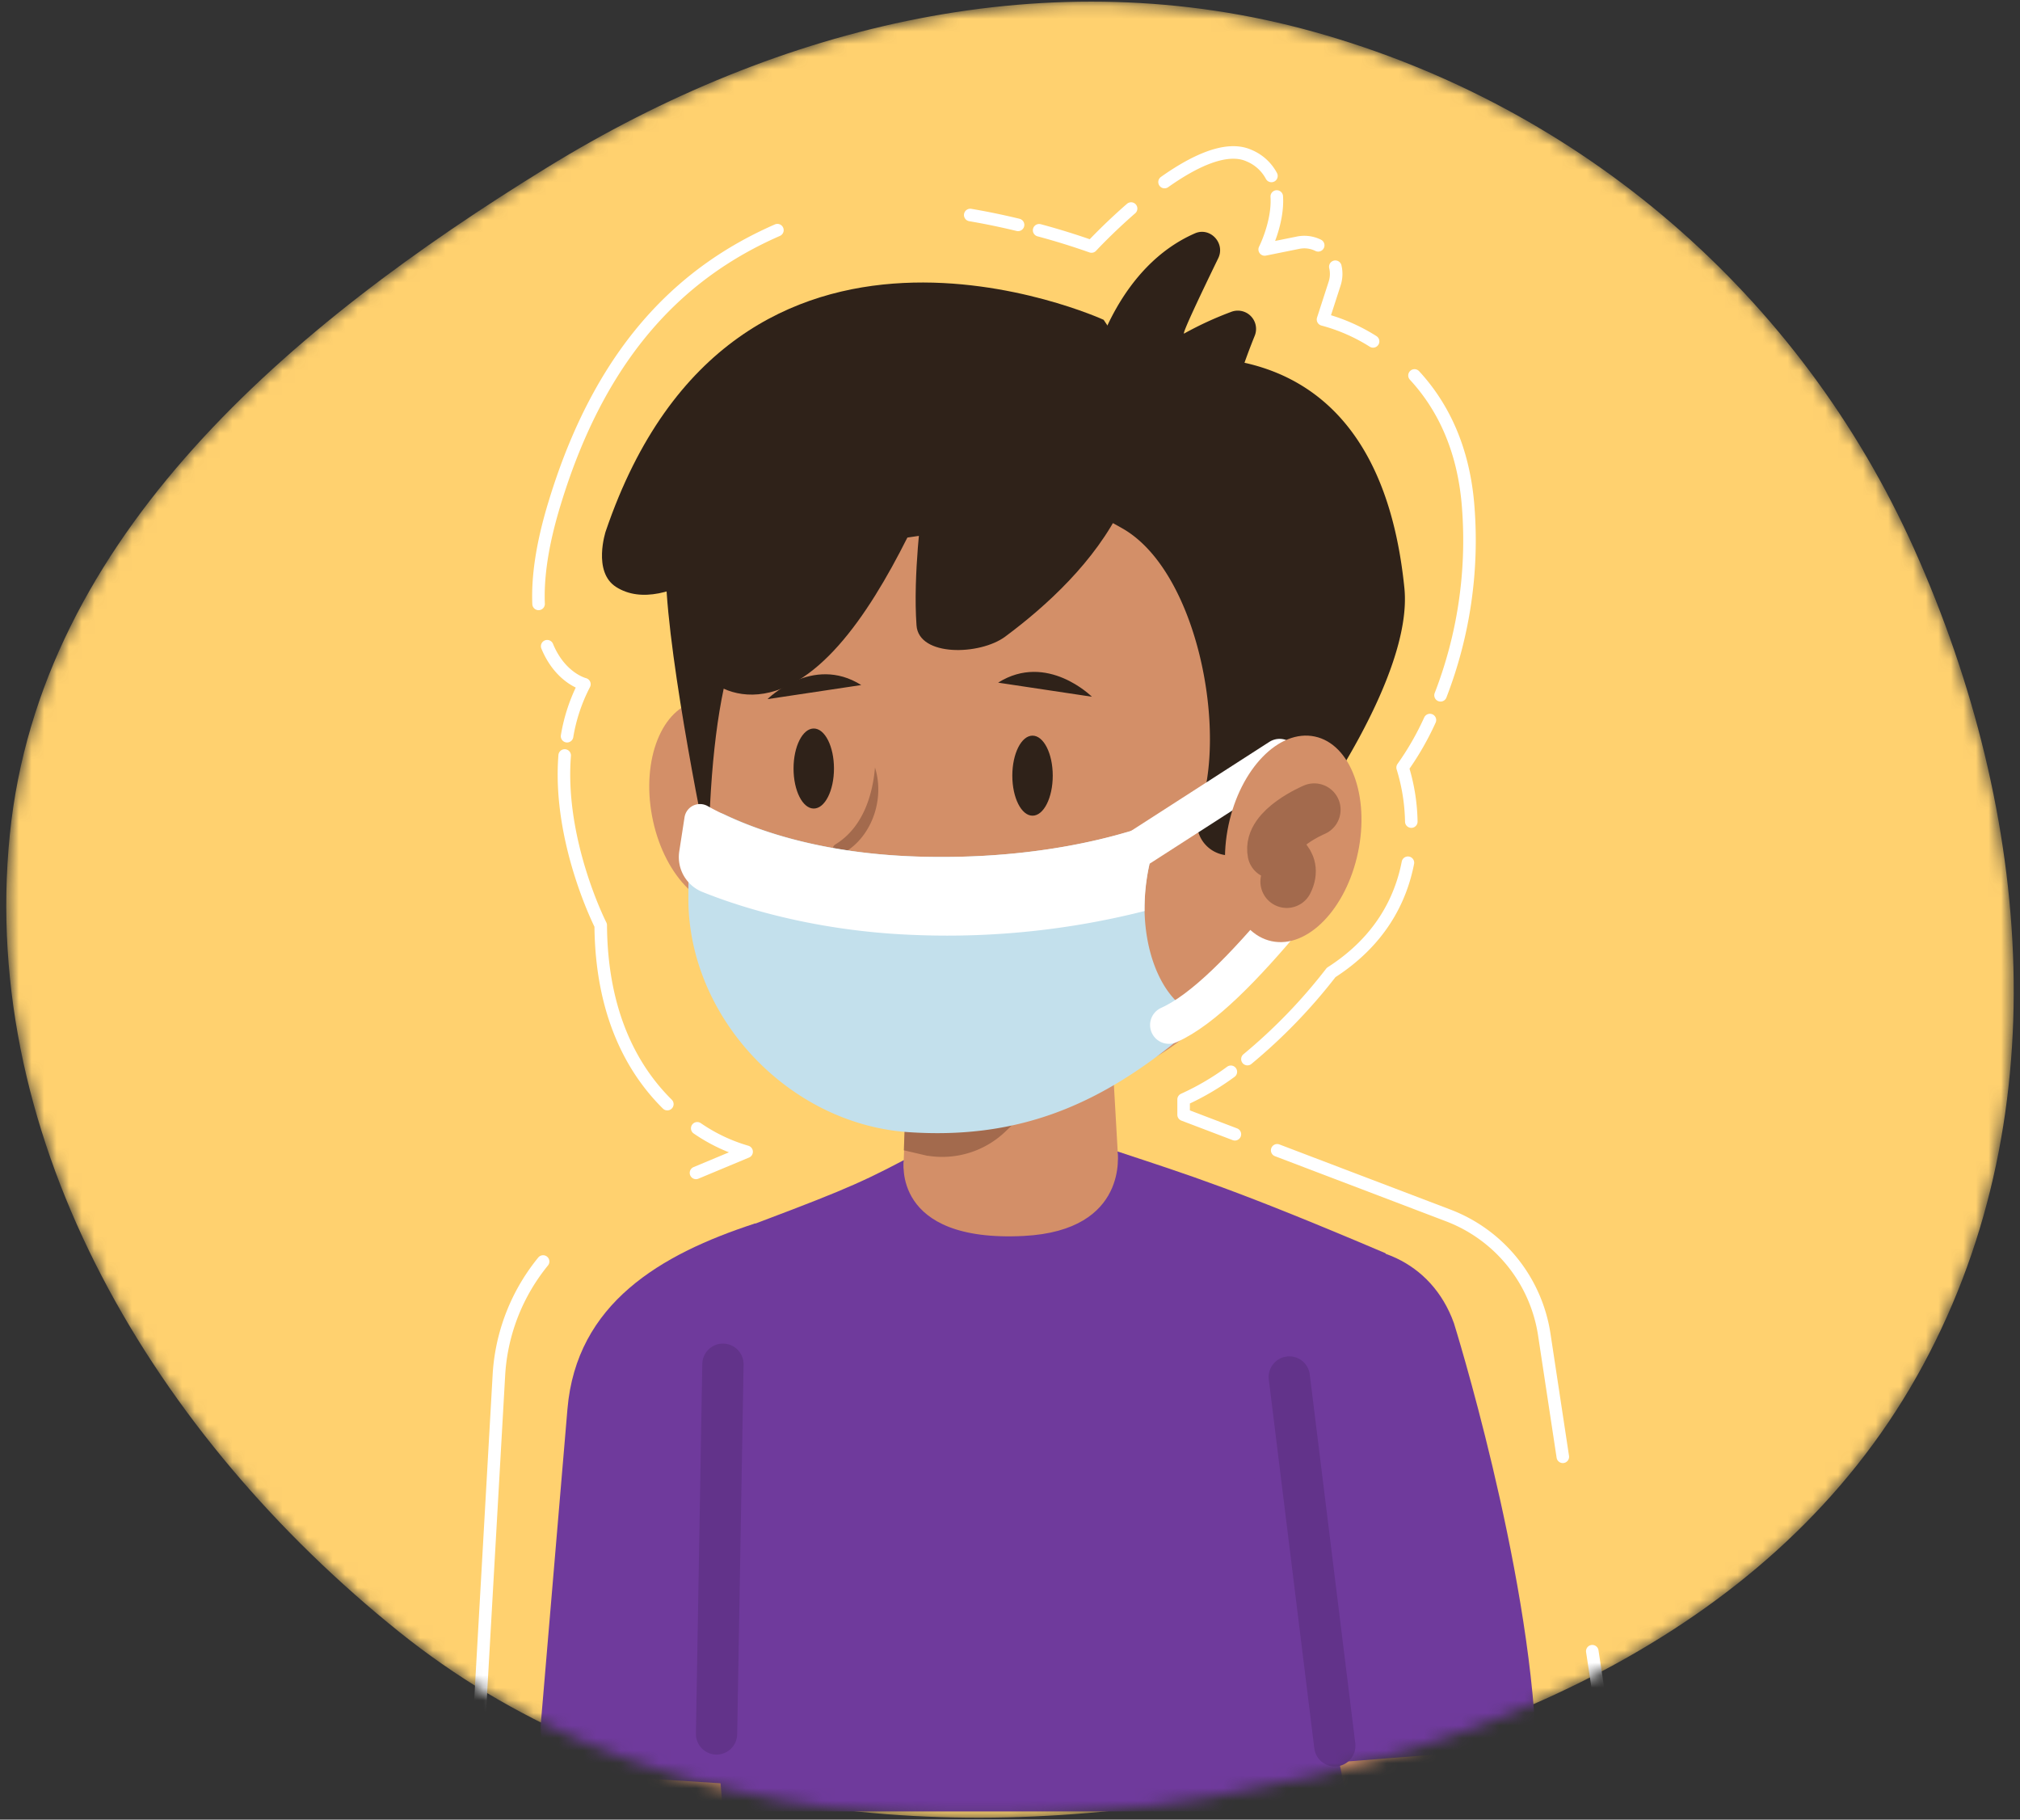 <svg xmlns="http://www.w3.org/2000/svg" width="161" height="145" fill="none" xmlns:v="https://vecta.io/nano"><rect width="100%" height="100%" fill="#333333" stroke="none"/><style><![CDATA[.B{fill:#2f2219}.C{stroke-linecap:round}.D{fill:#d38f68}.E{stroke-linejoin:round}]]></style><mask id="A" maskUnits="userSpaceOnUse" x="0" y="0" width="161" height="145" mask-type="alpha"><path d="M152.559 43.74c9.462 21.105 11.58 45.81.208 65.949-11.316 20.041-33.7 29.744-56.397 33.562-22.791 3.832-46.542 1.251-64.563-13.22C12.472 114.507-1.707 91.168.784 66.499c2.405-23.81 22.423-40.601 42.805-53.142C62.134 1.946 83.755-3.309 104.73 2.54c21.325 5.946 38.772 20.999 47.829 41.2z" fill="#ffd16f"/></mask><g mask="url(#A)"><path d="M152.559 43.74c9.462 21.105 11.58 45.81.208 65.949-11.316 20.041-33.7 29.744-56.397 33.562-22.792 3.832-46.542 1.251-64.563-13.22C12.472 114.507-1.707 91.168.784 66.499c2.405-23.81 22.423-40.601 42.805-53.142C62.134 1.946 83.755-3.309 104.73 2.54c21.325 5.946 38.772 20.999 47.829 41.2z" fill="#ffd16f"/><g clip-path="url(#B)"><path d="M58.682 72.247c2.863-.534 4.5-4.635 3.656-9.16s-3.85-7.76-6.713-7.225-4.5 4.636-3.656 9.16 3.85 7.76 6.713 7.225zm-1.062 48.812H44.787v23.288H57.62v-23.288zm23.592-17.145h-1.266c-3.891 0-8.102-1.721-8.109-4.756.207-9.476.536-13.974.973-22.32 0-3.035 3.171-5.523 7.064-5.523h1.266c3.891 0 7.083 2.471 7.09 5.506l1.302 22.762c.007 3.03-4.427 4.323-8.32 4.33z" class="D"/><path d="M89.068 91.755s.973 6.3-7.471 6.733c-10.585.543-9.556-6.043-9.556-6.043-3.912 2.071-5.752 2.761-13.776 5.796-4.892 1.84-7.115 10.203-6.413 15.385l5.256 24.545.509 6.176h49.933l5.911-34.656-3.035-9.827c-11.901-5.064-15.603-6.206-21.356-8.109z" fill="#6f3a9c"/><path d="M83.333 86.021l-11.19-.23.087.729-.191 5.143 1.873.437h.048c1.117.176 2.26.09 3.338-.251a7.29 7.29 0 0 0 2.874-1.716l3.291-3.192-.131-.92z" fill="#a36a4d"/><path d="M73.722 86.371c-5.619-.861-17.61-4.989-17.403-14.073l.69-23.395c.267-11.673 10.467-20.999 22.67-20.709l1.217.028c12.195.278 21.968 10.058 21.701 21.733l-2.496 23.047C97.57 83.541 89.33 86.118 84.412 86.627c-1.947.189-8.659.053-10.691-.255z" class="D"/><path d="M69.739 61.16c.799 2.531-.253 5.635-2.665 6.903l.198-.543c.352.964.992 1.908 1.949 2.356a3.49 3.49 0 0 0 1.082.29c-.386.114-.793.136-1.19.064-1.038-.173-1.882-.955-2.409-1.841-.163-.301-.545-.819-.131-1.095 2.115-1.288 2.968-3.769 3.166-6.141v.007z" fill="#a36a4d"/><path d="M88.81 29.28c-5.334.26-7.955 6.85-4.324 10.744 2.975 3.189-1.261-1.498 5.005 2.101 5.983 3.44 8.397 16.301 6.07 22.518a2.61 2.61 0 0 0 .706 2.854 2.61 2.61 0 0 0 2.914.386l5.033-2.531s8.435-11.413 7.72-18.493C109.505 22.83 89.606 29.241 88.81 29.28z" class="B"/><path d="M85.927 35.205s-.619 4.045-7.244 6.25c-12.05 4.008-21.719-3.097-22.221 26.662 0 0-3.205-15.244-3.394-22.292s.78-10.15 5.693-14.091c5.235-4.199 10.64-11.103 22.55-7.897 3.104.835 7.681 4.765 8.084 6.618.803 3.709-3.468 4.752-3.468 4.752z" class="B"/><path d="M87.186 28.759c.127-.334 1.986-7.515 8.054-10.164 1.219-.532 2.439.787 1.857 1.983-1.27 2.612-2.918 6.061-2.722 6.003 1.203-.669 2.456-1.246 3.746-1.726.264-.104.553-.129.831-.071s.533.195.733.396a1.46 1.46 0 0 1 .396.733c.058.278.033.566-.071.83-.851 2.108-1.808 4.818-1.88 6.5l-9.071.2-1.873-4.687z" class="B"/><path d="M48.28 42.326s-1.07 3.237.822 4.446c3.965 2.531 10.815-3.205 13.696-6.986-1.109 1.967-3.875 4.655-7.547 9.269-1.912 2.4 1.429 7.623 6.583 5.983 4.793-1.535 8.673-8.224 11.65-14.609 0 0-.727 5.382-.435 9.407.18 2.511 5.062 2.389 7.073.891 6.599-4.897 15.486-14.207 7.842-25.242 0-.007-29.377-13.436-39.684 16.844z" class="B"/><path d="M117.946 118.424c1.563 10.78 6.777 23.889 3.182 25.53l-13.576.393-4.816-23.367 15.21-2.556z" class="D"/><path d="M115.884 105.443c-1.795-5.02-6.698-6.861-11.158-5.775l-1.265.311c-3.578.728-6.443 5.707-5.711 9.205l7.977 31.312 16.71-1.309c-.552-14.568-6.553-33.743-6.553-33.743zM66.43 98.522l-6.245-1.031c-7.541 2.455-14.241 6.381-14.957 14.784l-2.126 25.105c-.17 2.02 1.176 3.879 2.892 3.99l16.779 1.079 2.428-27.254 1.229-16.673z" fill="#6f3a9c"/><path d="M82.296 64.999c.89 0 1.611-1.428 1.611-3.189s-.721-3.189-1.611-3.189-1.611 1.428-1.611 3.189.721 3.189 1.611 3.189zm-17.437-.569c.889 0 1.611-1.428 1.611-3.189s-.721-3.189-1.611-3.189-1.611 1.428-1.611 3.189.721 3.189 1.611 3.189z" class="B"/><path d="M54.883 66.713a2.01 2.01 0 0 1 .939-1.693 2.01 2.01 0 0 1 1.932-.116c2.869 1.367 7.943 3.118 15.406 3.353 7.529.23 13.231-.941 16.567-1.91.28-.08.577-.083.859-.009s.539.222.745.428.352.465.425.747.068.579-.013.859c-1.229 4.501-.186 9.4 2.174 11.563a2.01 2.01 0 0 1 .62 1.54 2.01 2.01 0 0 1-.216.822c-.13.255-.312.48-.536.659-6.517 5.292-12.886 7.823-21.328 7.264-9.57-.619-17.63-9.156-17.591-18.673l.016-4.835z" fill="#c3e0ec"/><path d="M90.91 67.505l11.077-7.129m-8.823 21.303c2.729-1.215 6.045-4.641 9.572-8.864" stroke="#fff" stroke-width="3" class="C E"/><path d="M108.236 67.931c.947-4.504-.597-8.642-3.447-9.241s-5.929 2.567-6.876 7.071.596 8.642 3.447 9.241 5.929-2.567 6.876-7.071z" class="D"/><path d="M73.201 74.515a64.04 64.04 0 0 0 18.022-1.919 16.82 16.82 0 0 1 .706-4.94 1.21 1.21 0 0 0 .031-.653c-.05-.216-.159-.415-.314-.573s-.352-.271-.567-.326a1.21 1.21 0 0 0-.654.018c-3.187.999-9.184 2.391-17.315 2.135-8.767-.276-14.239-2.644-16.71-4.025-.176-.099-.372-.153-.574-.159s-.401.037-.582.125-.338.219-.457.381-.197.351-.228.55l-.421 2.724a2.99 2.99 0 0 0 1.841 3.221c3.693 1.489 9.754 3.205 17.223 3.44z" fill="#fff"/><path d="M79.553 54.398l7.476 1.123s-3.58-3.573-7.476-1.123zm-10.909.191l-7.474 1.123s3.578-3.574 7.474-1.123z" class="B"/><path d="M104.749 64.524s-3.601 1.516-3.221 3.41c0 0 1.871.653 1.029 2.317" stroke="#a36a4d" stroke-width="4.2" class="C E"/><path d="M57.111 138.171l.509-29.46m48.768 30.407l-3.628-29.391" stroke="#62338a" stroke-width="3.29" stroke-miterlimit="10" class="C"/><path d="M37.754 145.047l.248-4.365m.212-3.806l1.549-27.29a15.73 15.73 0 0 1 8.774-13.229l5.166-2.158m1.77-.736l4.034-1.684a13.61 13.61 0 0 1-3.935-1.868m-2.384-1.928c-2.701-2.669-5.256-7.085-5.309-14.255 0 0-3.415-6.689-2.872-13.526m.191-1.537c.239-1.445.705-2.843 1.381-4.142 0 0-1.905-.46-2.966-3.028m-.686-3.373c-.083-2 .23-4.602 1.27-8.001 3.912-12.886 10.948-19.368 19.74-22.568 5.18-1.887 12.26-.826 17.205.366m1.68.43a56.62 56.62 0 0 1 4.174 1.293s1.312-1.42 3.155-3.023m2.667-2.112c2.354-1.666 4.933-2.906 6.719-2.112.771.315 1.407.89 1.799 1.625m.426 1.638c.131 2.071-.962 4.22-.962 4.22l2.653-.536c.545-.113 1.112-.04 1.611.207m1.366 1.705c.107.452.085.924-.062 1.364l-.92 2.84c1.411.376 2.757.965 3.99 1.746m3.302 2.715c2.101 2.273 3.928 5.633 4.285 10.548a34.2 34.2 0 0 1-2.209 14.938m-.847 1.974c-.602 1.329-1.33 2.596-2.175 3.785a15.45 15.45 0 0 1 .691 4.305m-.27 3.279c-.575 2.959-2.209 6.238-6.118 8.744a43.39 43.39 0 0 1-6.673 6.903m-1.323 1.012c-1.174.865-2.436 1.605-3.764 2.207v1.215l4.087 1.556m3.371 1.279l13.631 5.189c2.004.762 3.768 2.043 5.114 3.711a12.1 12.1 0 0 1 2.544 5.783l4.752 31.338" stroke="#fff" stroke-dasharray="37.22 15.67" class="C E"/><path d="M128.105 139.458l.656 4.324" stroke="#fff" stroke-width="7" class="C E"/></g></g><defs><clipPath id="B"><path fill="#fff" transform="translate(36.949 11.341)" d="M0 0h92.617v134.512H0z"/></clipPath></defs></svg>